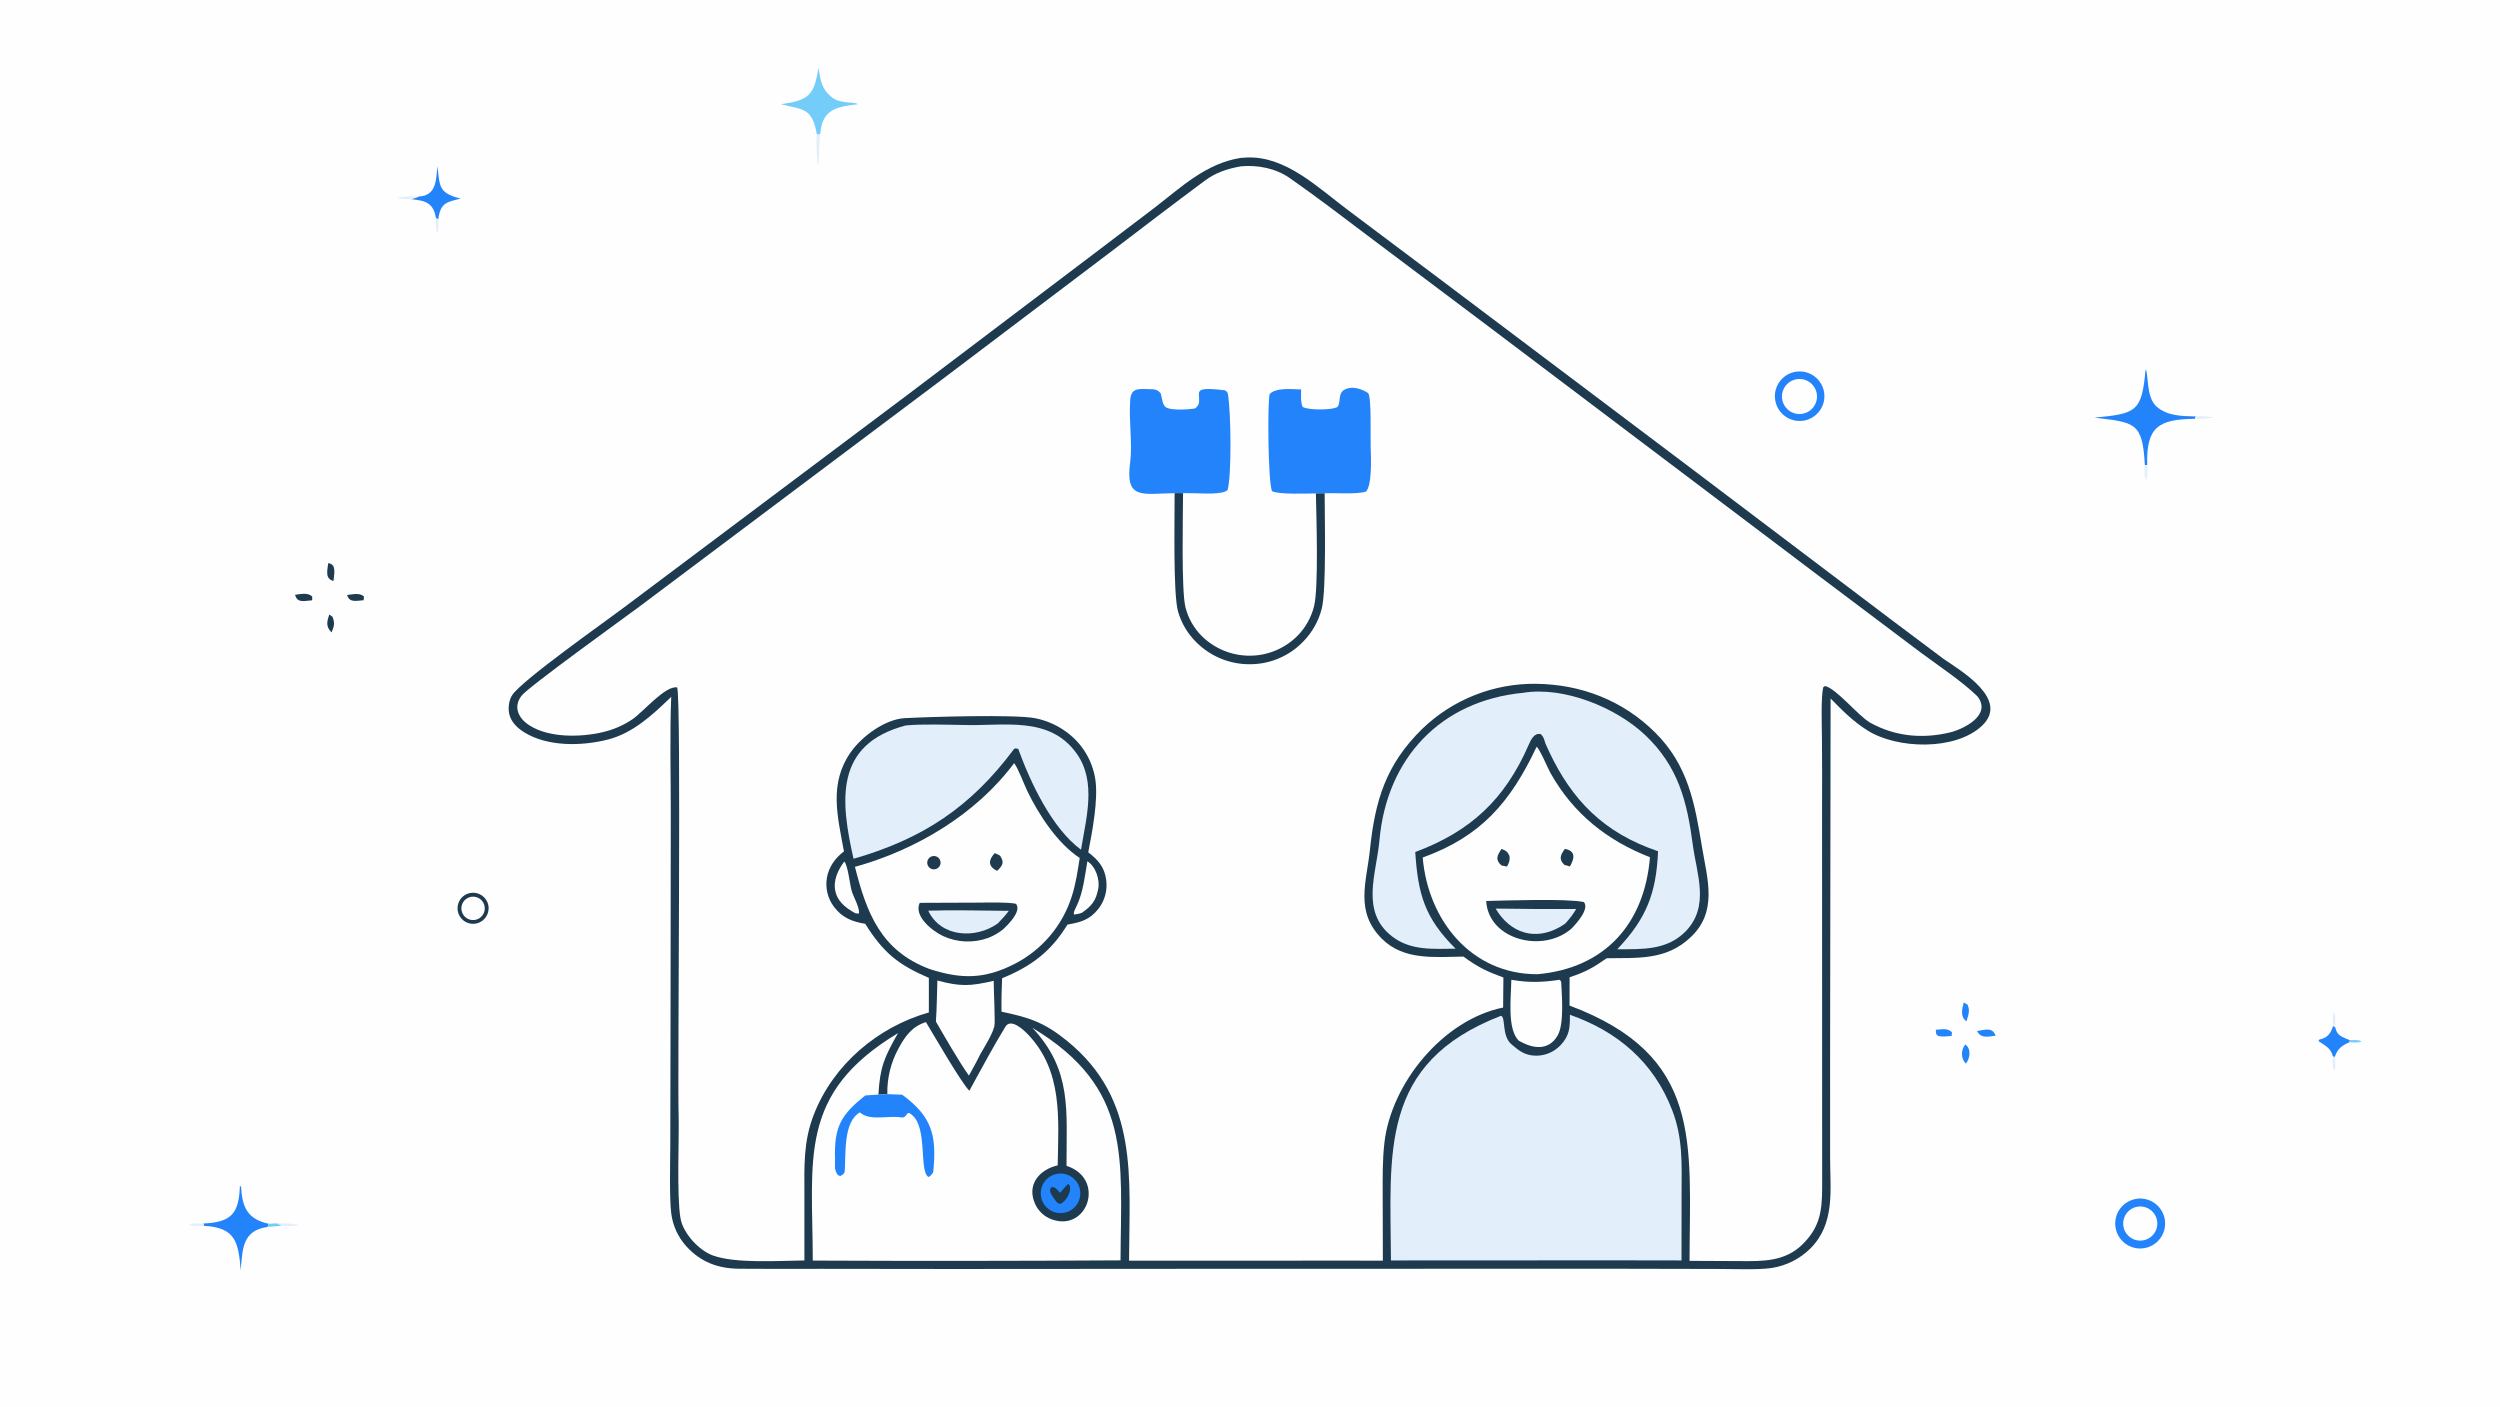 <svg version="1.1" xmlns="http://www.w3.org/2000/svg" style="display: block;" viewBox="0 0 2048 1152" width="1820" height="1024" preserveAspectRatio="none">
<path transform="translate(0,0)" fill="rgb(254,254,254)" d="M 0 0 L 2048 0 L 2048 1152 L 0 1152 L 0 0 z"/>
<path transform="translate(0,0)" fill="rgb(29,58,79)" d="M 1016.66 129.29 C 1018.39 129.155 1020.12 129.055 1021.85 128.99 C 1053.4 127.874 1079.77 153.71 1103.92 171.798 L 1181.7 230.183 L 1382.97 381.761 L 1549.82 507.9 C 1563.94 518.549 1577.31 528.47 1592.29 539.74 C 1607.03 549.753 1646.29 572.961 1623.66 594.382 C 1601.9 614.981 1553.86 613.609 1529.54 598.038 C 1517.29 590.194 1509.19 581.768 1499.63 572.064 L 1499.22 865.636 L 1499.23 947.786 C 1499.22 974.626 1503.64 1002.05 1482.89 1022.68 C 1474.17 1031.23 1462.95 1036.8 1450.86 1038.56 C 1440.58 1040.07 1419.04 1039.32 1407.62 1039.28 L 1329.04 1039.11 L 1029.5 1039.13 L 779.976 1039.3 L 672.116 1039.17 C 649.904 1039.18 627.573 1039.34 605.359 1039.1 C 588.195 1038.91 574.085 1033.72 562.186 1020.68 C 555.441 1013.19 551.151 1003.81 549.89 993.81 C 548.27 981.201 549.053 952.037 549.095 938.419 L 549.303 839.48 L 549.507 664.76 C 549.536 633.58 548.606 601.722 549.865 570.7 C 534.868 585.259 518.57 600.497 497.787 605.74 C 476.51 611.107 448.83 611.681 429.521 599.819 C 423.841 596.33 418.595 591.32 417.14 584.577 C 416.107 579.797 416.919 573.193 419.698 569.131 C 428.231 556.661 494.4 510.125 510.159 498.254 L 744.136 322.827 L 892.852 210.309 L 944.931 170.796 C 967.566 153.481 987.699 133.713 1016.66 129.29 z"/>
<path transform="translate(0,0)" fill="rgb(254,254,254)" d="M 1016.6 136.217 C 1030.47 134.986 1045.05 137.805 1056.59 145.859 C 1079.51 161.861 1101.69 178.911 1124.02 195.738 L 1219.3 267.309 L 1487.98 470.147 L 1573.54 534.497 C 1588.41 545.533 1606.99 557.782 1619.84 570.224 C 1632.16 585.726 1608.24 597.24 1597.55 599.829 C 1574.97 605.3 1552.46 603.199 1532.14 591.923 C 1522.45 586.544 1504.33 563.764 1495.06 561.855 L 1493.57 562.893 C 1491.63 571.157 1492.46 595.059 1492.54 604.933 C 1492.7 623.776 1492.73 642.62 1492.64 661.463 L 1492.71 973.277 C 1492.61 992.205 1490.7 1005.33 1476.49 1019.25 C 1462.08 1033.37 1443.81 1032.98 1425.19 1032.83 C 1411.42 1032.71 1397.76 1032.72 1384.07 1032.64 C 1384.29 935.565 1395.3 864.548 1285.77 823.562 L 1285.81 800.395 C 1298.85 796.07 1305.04 792.626 1316.19 784.811 C 1341.34 784.405 1364.65 786.638 1384.59 767.943 C 1407.46 746.884 1398.65 720.129 1394.34 694.005 C 1388.38 657.987 1382.99 626.86 1355.91 599.943 C 1329.44 573.641 1295.3 560.465 1258.26 560.03 C 1223.59 559.62 1190.16 572.856 1165.16 596.882 C 1135.33 626.086 1126.44 655.541 1122.25 696.007 C 1119.49 722.521 1109.62 746.57 1132.21 769.003 C 1150.14 786.806 1175.73 783.687 1198.88 783.465 C 1210.8 792.169 1217.87 795.51 1231.59 800.601 L 1231.36 825.174 C 1182.12 835.199 1139.68 887.175 1134.11 935.948 C 1132.48 950.167 1132.68 964.234 1132.7 978.51 L 1132.84 1032.51 L 1111.01 1032.45 L 924.916 1032.49 C 925.132 964.377 933.116 900.469 874.233 852.558 C 855.724 837.497 843.437 833.331 820.456 828.579 C 820.253 819.139 820.558 810.617 820.935 801.171 C 844.807 791.448 860.972 779.354 874.458 757.247 C 885.117 755.348 892.49 753.557 899.797 744.365 C 905.015 737.694 907.329 729.205 906.219 720.809 C 904.87 710.187 899.533 704.222 891.488 698.042 C 894.717 681.353 899.882 654.911 897.263 638.104 C 894.796 622.396 886.097 608.347 873.135 599.137 C 865.588 593.681 856.939 589.939 847.795 588.174 C 831.115 584.998 761.742 587.055 741.037 588.177 C 725.537 589.016 706.364 602.532 696.8 616.236 C 679 641.743 686.053 668.426 691.376 697.318 C 684.213 702.589 678.869 710.138 677.378 719.012 C 675.998 727.284 678.048 735.762 683.057 742.488 C 689.728 751.555 698.14 754.863 708.795 756.594 C 723.604 780.303 735.752 790.045 760.922 800.9 L 760.911 829.2 C 718.922 841.091 682.502 872.068 666.655 912.9 C 658.059 935.048 658.921 954.899 658.957 978.124 L 658.962 1032.31 C 638.223 1032.52 602.558 1035.03 583.894 1028.2 C 572.658 1024.09 559.636 1010.22 557.462 997.802 C 554.216 979.268 556.488 930.027 555.936 913.801 C 554.888 883.031 558.263 571.474 554.728 562.974 C 544.854 561.41 527.374 582.703 518.21 588.986 C 510.737 594.111 502.51 597.594 493.71 599.663 C 475.694 603.898 449.942 604.395 433.929 594.213 C 429.247 591.236 425.024 587.033 423.977 581.37 C 423.209 577.218 424.646 573.36 427.037 570.031 C 432 563.12 511.525 505.947 523.776 496.809 L 774.853 308.432 L 909.624 206.504 C 935.22 186.986 961.148 167.149 987.008 147.958 C 996.113 141.201 1005.57 138.177 1016.6 136.217 z"/>
<path transform="translate(0,0)" fill="rgb(35,131,250)" d="M 1065.9 318.949 C 1065.87 323.264 1065.38 329.381 1067.07 333.137 C 1070.51 336.041 1092.26 336.088 1095.83 333.119 C 1099.09 327.927 1094.83 320.096 1104.86 317.887 C 1110.07 316.743 1116.52 319.049 1120.86 321.995 C 1123.74 326.453 1122.5 358.833 1122.88 367.023 C 1123.23 374.417 1124 398.019 1118.94 402.619 C 1111 405.063 1094.18 403.583 1085.15 403.992 L 1077.98 404.123 C 1070.79 404.163 1047.14 405.186 1042.01 402.203 C 1038.72 394.247 1038.3 330.47 1040.07 322.843 C 1045.11 317.137 1058.69 318.811 1065.9 318.949 z"/>
<path transform="translate(0,0)" fill="rgb(35,131,250)" d="M 962.238 403.901 C 935.86 404.238 921.507 409.786 925.846 378.499 C 927.8 364.416 924.704 343.844 925.811 329.2 C 925.939 317.833 931.823 318.419 940.843 318.69 C 945.165 318.82 947.969 318.514 950.869 322.24 C 952.027 326.041 952.272 332.086 955.403 333.748 C 960.218 336.303 972.973 335.388 978.489 334.619 C 979.744 334.444 980.785 332.665 981.722 331.509 C 984.82 322.081 973.773 316.087 1003.07 319.616 C 1004.16 319.747 1005.41 321.046 1005.79 322.077 C 1008.53 336.601 1009.02 390.077 1005.62 401.331 C 1001.49 405.395 984.517 403.989 977.623 403.936 L 969.155 403.861 L 962.238 403.901 z"/>
<path transform="translate(0,0)" fill="rgb(29,58,79)" d="M 962.238 403.901 L 969.155 403.861 C 969.11 421.094 967.621 483.732 971.168 497.519 C 973.452 506.452 978.116 514.599 984.662 521.092 C 995.172 531.374 1009.31 537.097 1024.02 537.019 C 1038.7 536.933 1052.74 531.014 1063.06 520.567 C 1069.56 513.893 1074.18 505.622 1076.46 496.59 C 1080.3 481.304 1078.35 422.619 1077.98 404.123 L 1085.15 403.992 C 1085.16 422.408 1086.68 483.485 1082.75 498.611 C 1080.19 508.547 1075.11 517.651 1067.99 525.039 C 1056.64 537.072 1040.85 543.928 1024.31 544.009 C 1007.84 544.216 991.973 537.816 980.254 526.238 C 973.053 519.217 967.808 510.44 965.035 500.772 C 960.903 485.946 962.35 424.172 962.238 403.901 z"/>
<path transform="translate(0,0)" fill="rgb(226,238,249)" d="M 1286.06 831.083 C 1325.25 844.809 1354.72 869.981 1369.81 909.115 C 1378.77 932.351 1377.62 953.173 1377.55 977.595 L 1377.49 1032.3 L 1321.78 1032.21 L 1139.47 1032.3 C 1139.03 943.864 1129.52 870.736 1229.5 831.96 C 1233.83 832.792 1229.79 848.087 1238.24 855.346 C 1244.49 860.718 1249.65 864.745 1258.96 864.615 C 1266.19 864.467 1273.06 861.487 1278.11 856.318 C 1286.02 848.127 1286.09 841.418 1286.06 831.083 z"/>
<path transform="translate(0,0)" fill="rgb(254,254,254)" d="M 794.092 893.304 C 803.763 875.742 813.213 857.914 823.66 840.818 C 828.035 833.658 838.454 843.334 842.161 847.23 C 870.817 877.348 867.069 915.996 866.468 954.414 C 851.166 957.949 840.889 970.478 847.969 986.051 C 850.637 991.937 855.569 996.495 861.646 998.69 C 891.068 1009.23 905.963 965.295 873.694 954.817 C 873.58 909.493 878.398 876.684 845.766 841.833 C 927.89 891.193 918.271 948.8 917.943 1032.23 C 833.908 1032.74 749.871 1032.81 665.835 1032.42 C 665.643 948.523 653.546 895.573 735.657 846.112 C 724.601 865.694 720.87 873.644 719.596 896.465 L 726.91 896.103 C 726.618 883.136 729.727 870.317 735.926 858.923 C 741.409 848.659 747.315 840.523 758.522 837.109 C 764.942 847.627 787.4 886.753 794.092 893.304 z"/>
<path transform="translate(0,0)" fill="rgb(35,131,250)" d="M 719.596 896.465 L 726.91 896.103 L 739.083 896.556 C 763.352 914.44 767.398 929.47 764.596 959.104 C 764.4 961.18 762.357 962.926 760.76 963.982 C 752.536 960.048 760.355 923.116 746.778 912.917 C 742.061 908.524 743.647 916.043 738.331 915.144 C 728.719 913.519 713.844 917.743 706.079 912.258 L 704.389 911.059 C 690.61 918.89 693.031 945.654 692.017 958.879 C 691.817 961.478 690.302 962.065 688.417 963.149 L 686.496 962.498 C 682.972 957.842 684.231 954.472 684.058 949.057 C 683.219 922.964 688.97 912.865 708.886 897.175 L 719.596 896.465 z"/>
<path transform="translate(0,0)" fill="rgb(226,238,249)" d="M 1247.73 567.409 C 1281.09 561.926 1323.86 579.386 1347.87 602.153 C 1374.76 627.644 1382.06 656.264 1386.72 691.769 C 1389.9 715.89 1400.93 742.191 1380.75 762.918 C 1365.23 778.567 1345.07 777.3 1324.84 777.466 C 1348.86 752.205 1356.8 731.476 1358.28 697.192 C 1355.47 696.213 1352.67 695.183 1349.89 694.104 C 1307.76 677.62 1283.54 649.121 1265.89 608.655 C 1264.94 605.488 1264.67 603.718 1262.32 601.308 C 1256.94 599.86 1254.22 605.628 1252.29 610.043 C 1232.72 654.818 1204.71 680.9 1159.37 697.826 C 1161.66 732.53 1167.15 751.89 1192.42 776.972 C 1174.26 777.103 1155.85 778.797 1140.53 767.029 C 1114.06 746.694 1127.61 715.649 1130.06 688.092 C 1136.02 620.934 1180.22 573.887 1247.73 567.409 z"/>
<path transform="translate(0,0)" fill="rgb(254,254,254)" d="M 1258.8 611.62 C 1261.36 613.329 1267.93 629.177 1270.29 633.351 C 1289.12 666.683 1316.59 688.336 1351.65 702.093 C 1347.16 756.6 1314.79 792.899 1259.56 797.893 C 1205.24 798.08 1169.86 753.624 1165.47 702.3 C 1213.32 685.086 1237.35 656.99 1258.8 611.62 z"/>
<path transform="translate(0,0)" fill="rgb(29,58,79)" d="M 1217.48 737.914 C 1233.63 737.513 1283.54 735.799 1297.54 738.783 C 1302.24 744.515 1291.43 756.212 1287.64 760.285 C 1264.05 781.179 1219.3 769.686 1217.48 737.914 z"/>
<path transform="translate(0,0)" fill="rgb(226,238,249)" d="M 1225.22 744.125 C 1247.22 744.461 1269.23 744.578 1291.23 744.477 C 1288.02 749.691 1286.47 751.656 1282.41 756.267 C 1281.24 757.138 1280.03 757.948 1278.77 758.693 C 1257.99 770.989 1237.23 764.508 1225.22 744.125 z"/>
<path transform="translate(0,0)" fill="rgb(29,58,79)" d="M 1281.96 695.218 C 1291.27 697.006 1289.68 703.275 1286.08 709.607 L 1281.64 708.432 C 1276.66 703.653 1278.31 700.286 1281.96 695.218 z"/>
<path transform="translate(0,0)" fill="rgb(29,58,79)" d="M 1230.02 695.29 C 1233.66 696.578 1235.1 697.593 1236.62 701.163 C 1236.96 705.161 1236.28 706.098 1234.59 709.708 L 1230 708.82 C 1224.63 704.05 1226.48 700.689 1230.02 695.29 z"/>
<path transform="translate(0,0)" fill="rgb(254,254,254)" d="M 830.757 625.02 C 833.973 628.937 839.005 642.618 841.647 648.041 C 851.121 667.491 866.23 690.698 884.502 702.682 C 882.817 713.343 881.367 723.599 878.075 733.923 C 870.493 758.043 853.509 778.09 830.962 789.531 C 806.242 802.141 787.208 801.946 761.38 793.585 C 721.556 778.524 709.982 747.837 700.361 709.93 C 750.26 696.185 799.608 666.913 830.757 625.02 z"/>
<path transform="translate(0,0)" fill="rgb(29,58,79)" d="M 753.448 739.433 L 801.666 739.251 C 809.667 739.227 825.132 738.702 832.29 740.209 C 837.21 746.287 825.578 757.643 821.252 761.53 C 817.726 764.18 813.732 766.585 809.592 768.122 C 797.484 772.565 784.105 772 772.414 766.554 C 763.871 762.519 748.294 750.334 753.448 739.433 z"/>
<path transform="translate(0,0)" fill="rgb(226,238,249)" d="M 760.42 745.843 C 781.359 745.143 805.262 745.841 826.412 745.981 C 823.436 750.019 820.776 752.742 817.349 756.338 C 799.309 769.137 770.731 767.861 760.42 745.843 z"/>
<path transform="translate(0,0)" fill="rgb(29,58,79)" d="M 814.902 698.703 C 816.582 699.3 817.699 699.977 819.267 700.804 C 822.9 706.379 821.453 708.85 816.861 713.219 C 809.097 709.507 809.702 704.311 814.902 698.703 z"/>
<path transform="translate(0,0)" fill="rgb(29,58,79)" d="M 762.134 701.905 C 763.865 700.809 766.063 700.771 767.831 701.806 C 769.599 702.841 770.641 704.777 770.532 706.823 C 770.423 708.869 769.181 710.683 767.313 711.524 C 764.693 712.705 761.605 711.658 760.243 709.127 C 758.88 706.597 759.706 703.443 762.134 701.905 z"/>
<path transform="translate(0,0)" fill="rgb(226,238,249)" d="M 741.979 594.148 C 755.765 592.811 775.128 593.572 789.531 593.756 C 822.213 594.817 859.697 585.952 881.95 617.098 C 898.523 640.295 889.731 670.063 885.579 695.914 C 861.563 678.272 843.93 640.352 834.102 613.271 C 833.213 613.114 831.329 612.596 830.656 613.498 C 795.413 660.722 756.355 686.915 699.218 703.347 C 688.622 656.347 683.101 609.635 741.979 594.148 z"/>
<path transform="translate(0,0)" fill="rgb(254,254,254)" d="M 767.898 803.053 C 787.127 808.184 794.986 807.658 814.041 803.299 C 813.957 809.982 815.46 837.314 814.547 840.641 L 814.367 841.278 C 812.604 847.648 806.362 857.683 802.826 863.801 C 799.945 869.801 796.964 875.123 793.723 880.925 C 785.699 869.638 773.865 849.053 766.692 836.664 C 767.446 826.671 767.546 813.295 767.898 803.053 z"/>
<path transform="translate(0,0)" fill="rgb(254,254,254)" d="M 1277.68 802.441 L 1278.92 803.872 C 1279.38 814.945 1281.62 838.548 1275.92 848.229 C 1268.4 860.99 1255.32 858.922 1243.98 852.162 C 1234.59 842.337 1237.85 817.338 1238.08 802.447 C 1252.76 804.934 1263.15 804.569 1277.68 802.441 z"/>
<path transform="translate(0,0)" fill="rgb(35,131,250)" d="M 865.301 961.498 C 873.809 959.624 882.276 964.809 884.475 973.238 C 886.674 981.667 881.818 990.328 873.479 992.848 C 867.793 994.567 861.623 993.038 857.396 988.864 C 853.17 984.689 851.566 978.538 853.214 972.831 C 854.863 967.124 859.5 962.776 865.301 961.498 z"/>
<path transform="translate(0,0)" fill="rgb(29,58,79)" d="M 875.076 969.533 L 876.36 971.128 C 877.787 976.12 873.565 983.838 868.543 986.04 C 865.388 985.134 865.666 984.446 863.334 981.479 C 861.345 978.23 858.463 975.195 861.54 972.137 C 865.231 972.567 865.148 973.65 868.486 976.888 C 870.808 974.009 872.483 972.176 875.076 969.533 z"/>
<path transform="translate(0,0)" fill="rgb(254,254,254)" d="M 890.761 705.397 C 897.496 709.458 901.138 720.27 899.679 727.881 C 897.778 737.791 894.436 741.761 886.469 747.452 C 883.699 748.534 882.859 748.623 879.895 749.02 C 878.971 747.48 881.256 743.55 882.283 741.353 C 887.299 730.623 888.778 717.235 890.761 705.397 z"/>
<path transform="translate(0,0)" fill="rgb(254,254,254)" d="M 691.608 705.621 C 694.609 708.456 696.209 724.583 697.7 729.624 C 699.284 734.977 704.53 743.577 703.583 748.183 L 700.789 748.026 C 698.571 746.821 696.428 745.484 694.371 744.021 C 679.764 733.512 681.8 718.611 691.608 705.621 z"/>
<path transform="translate(0,0)" fill="rgb(35,131,250)" d="M 1748.18 982.239 C 1758.89 979.512 1769.84 985.79 1772.89 996.416 C 1775.94 1007.04 1770 1018.17 1759.47 1021.55 C 1752.37 1023.83 1744.59 1022.06 1739.17 1016.93 C 1733.75 1011.81 1731.55 1004.14 1733.42 996.925 C 1735.3 989.705 1740.95 984.078 1748.18 982.239 z"/>
<path transform="translate(0,0)" fill="rgb(254,254,254)" d="M 1750.77 988.328 C 1755.72 987.415 1760.78 989.234 1764.01 993.091 C 1767.25 996.948 1768.16 1002.25 1766.4 1006.96 C 1764.64 1011.68 1760.48 1015.09 1755.51 1015.88 C 1747.95 1017.09 1740.82 1012 1739.52 1004.45 C 1738.23 996.904 1743.24 989.717 1750.77 988.328 z"/>
<path transform="translate(0,0)" fill="rgb(35,131,250)" d="M 1471.38 304.419 C 1482.4 302.833 1492.64 310.43 1494.32 321.439 C 1496 332.448 1488.49 342.751 1477.49 344.521 C 1466.37 346.312 1455.92 338.692 1454.22 327.552 C 1452.52 316.413 1460.23 306.024 1471.38 304.419 z"/>
<path transform="translate(0,0)" fill="rgb(254,254,254)" d="M 1468.76 311.426 C 1473.61 309.461 1479.15 310.295 1483.21 313.601 C 1487.27 316.908 1489.21 322.163 1488.27 327.314 C 1487.33 332.465 1483.65 336.695 1478.69 338.352 C 1471.33 340.806 1463.36 336.976 1460.67 329.701 C 1457.99 322.426 1461.57 314.335 1468.76 311.426 z"/>
<path transform="translate(0,0)" fill="rgb(35,131,250)" d="M 1715.73 342.053 C 1749.9 338.733 1754.6 337.563 1757.66 302.55 C 1760.27 305.488 1757.74 324.984 1766.58 332.9 C 1775.38 340.776 1787.44 340.807 1798.79 341.049 L 1798 343.026 C 1768.51 343.3 1758 349.604 1759.01 380.819 L 1757.05 380.953 C 1755.28 345.548 1748.7 346.045 1715.73 342.053 z"/>
<path transform="translate(0,0)" fill="rgb(35,131,250)" d="M 166.737 1002.03 C 189.513 1001.1 195.841 993.822 196.504 971.151 L 197.49 971.974 C 198.406 988.751 202.615 998.411 220.115 1002.29 L 219.148 1004.88 C 198.323 1007.79 198.709 1023.22 197.188 1040.43 C 195.322 1017.16 192.983 1005.36 167.014 1003.96 L 166.737 1002.03 z"/>
<path transform="translate(0,0)" fill="rgb(116,205,249)" d="M 670.471 55.391 C 672.226 65.694 672.807 72.843 681.649 79.83 C 688.528 85.266 700 83.06 702.854 85.379 C 685.826 87.356 673.502 89.246 671.992 109.564 L 669.233 110.41 C 665.407 88.138 658.305 90.062 639.722 85.356 C 662.588 82.133 666.943 78.167 670.471 55.391 z"/>
<path transform="translate(0,0)" fill="rgb(29,58,79)" d="M 385.639 731.287 C 392.378 730.264 398.727 734.732 400.04 741.421 C 401.352 748.11 397.162 754.646 390.535 756.245 C 385.988 757.343 381.204 755.857 378.079 752.376 C 374.953 748.895 373.989 743.98 375.567 739.576 C 377.146 735.172 381.013 731.989 385.639 731.287 z"/>
<path transform="translate(0,0)" fill="rgb(254,254,254)" d="M 386.331 734.441 C 391.44 733.781 396.157 737.279 397.009 742.359 C 397.862 747.44 394.546 752.286 389.501 753.33 C 386.063 754.042 382.511 752.817 380.243 750.138 C 377.975 747.459 377.353 743.753 378.622 740.48 C 379.892 737.207 382.849 734.89 386.331 734.441 z"/>
<path transform="translate(0,0)" fill="rgb(35,131,250)" d="M 358.356 136.071 C 360.341 153.273 359.451 158.117 377.437 162.66 C 365.796 165.46 360.86 166.141 359.053 179.422 L 357.167 178.831 C 355.166 166.061 348.537 164.322 336.964 163.143 L 343.49 160.894 C 357.723 160.017 357.151 147.127 358.356 136.071 z"/>
<path transform="translate(0,0)" fill="rgb(35,131,250)" d="M 1911.24 840.268 L 1912.87 841.151 C 1914.28 845.569 1914.9 847.235 1919.27 849.434 C 1921.12 850.36 1923.02 851.172 1924.97 851.864 L 1924.69 853.603 C 1918.75 856.056 1914.59 859.144 1912.69 865.629 L 1911.12 865.295 C 1909.48 858.311 1905.13 856.661 1899.32 852.657 L 1899.9 851.421 C 1906.19 850.099 1909.01 846.999 1910.96 841.155 L 1911.24 840.268 z"/>
<path transform="translate(0,0)" fill="rgb(35,131,250)" d="M 1585.83 843.393 C 1590.85 843.084 1595.54 841.757 1599.06 845.501 L 1598.75 848.439 C 1595.08 848.733 1591.54 849.241 1587.94 848.51 C 1585.52 846.446 1586.24 847.573 1585.83 843.393 z"/>
<path transform="translate(0,0)" fill="rgb(29,58,79)" d="M 241.716 487.122 C 246.634 486.582 251.953 485.08 255.764 488.527 L 255.766 491.637 C 249.052 492.079 243.605 494.209 241.716 487.122 z"/>
<path transform="translate(0,0)" fill="rgb(35,131,250)" d="M 1609.97 855.416 C 1614.95 858.829 1613.97 866.822 1610.45 871.066 C 1606.26 867.174 1606.27 859.751 1609.97 855.416 z"/>
<path transform="translate(0,0)" fill="rgb(29,58,79)" d="M 268.848 461.219 C 271.362 461.717 271.222 461.693 273.047 463.535 C 274.609 467.027 273.62 471.839 273.187 475.78 C 266.098 474.083 268.202 467.263 268.848 461.219 z"/>
<path transform="translate(0,0)" fill="rgb(35,131,250)" d="M 1619.58 844.395 C 1626.26 843.412 1632.35 841.001 1634.78 848.245 C 1628.32 848.971 1622.84 850.767 1619.58 844.395 z"/>
<path transform="translate(0,0)" fill="rgb(29,58,79)" d="M 284.374 487.291 C 289.038 486.772 294.579 485.238 298.157 488.511 L 297.9 491.588 C 291.791 491.975 286.212 493.838 284.374 487.291 z"/>
<path transform="translate(0,0)" fill="rgb(35,131,250)" d="M 1608.68 821.112 L 1611.75 822.724 C 1614.1 827.661 1612.46 831.242 1610.95 836.421 C 1605.59 832.821 1607.33 826.328 1608.68 821.112 z"/>
<path transform="translate(0,0)" fill="rgb(29,58,79)" d="M 269.718 503.281 L 272.361 505.124 C 274.468 510.373 273.718 512.882 271.623 517.921 C 266.735 513.166 267.812 509.152 269.718 503.281 z"/>
<path transform="translate(0,0)" fill="rgb(226,238,249)" d="M 669.233 110.41 L 671.992 109.564 C 671.156 115.099 670.851 127.779 670.569 133.811 L 669.593 134.22 C 669.315 128.305 668.397 115.673 669.233 110.41 z"/>
<path transform="translate(0,0)" fill="rgb(226,238,249)" d="M 336.964 163.143 C 333.195 163.061 329.113 163.206 325.524 162.18 C 331.033 160.597 337.673 160.924 343.49 160.894 L 336.964 163.143 z"/>
<path transform="translate(0,0)" fill="rgb(226,238,249)" d="M 1757.05 380.953 L 1759.01 380.819 C 1759.11 384.685 1759.63 389.779 1758.14 393.188 C 1756.31 390.285 1756.81 384.498 1757.05 380.953 z"/>
<path transform="translate(0,0)" fill="rgb(226,238,249)" d="M 226.409 1001.91 C 232.322 1002.01 239.404 1001.72 244.922 1003.49 L 242.882 1002.77 L 244.098 1003.86 L 241.195 1003.9 L 243.014 1002.83 L 242.523 1002.74 L 241.924 1003.98 C 239.527 1003.99 232.823 1004.16 230.797 1003.88 L 226.409 1001.91 z"/>
<path transform="translate(0,0)" fill="rgb(226,238,249)" d="M 1798.79 341.049 C 1805.07 340.619 1807.87 341.126 1814.01 341.993 C 1809.32 342.487 1802.51 343.458 1798 343.026 L 1798.79 341.049 z"/>
<path transform="translate(0,0)" fill="rgb(226,238,249)" d="M 167.014 1003.96 C 163.25 1004.01 158.213 1004.43 154.867 1003.05 C 157.946 1001.62 163.132 1002.02 166.737 1002.03 L 167.014 1003.96 z"/>
<path transform="translate(0,0)" fill="rgb(226,238,249)" d="M 1911.12 865.295 L 1912.69 865.629 C 1912.97 868.354 1913.68 874.981 1912.09 877.078 C 1910.55 873.801 1911.04 869.055 1911.12 865.295 z"/>
<path transform="translate(0,0)" fill="rgb(226,238,249)" d="M 1911.24 840.268 C 1911.03 835.883 1910.73 833.523 1911.75 829.229 L 1912.52 829.453 C 1913.44 833.995 1913.13 836.506 1912.87 841.151 L 1911.24 840.268 z"/>
<path transform="translate(0,0)" fill="rgb(226,238,249)" d="M 357.167 178.831 L 359.053 179.422 C 359.19 184.061 359.319 186.109 358.513 190.653 L 357.827 190.66 C 356.854 186.01 357.049 183.604 357.167 178.831 z"/>
<path transform="translate(0,0)" fill="rgb(116,205,249)" d="M 220.115 1002.29 L 226.409 1001.91 L 230.797 1003.88 C 226.911 1004.17 223.028 1004.51 219.148 1004.88 L 220.115 1002.29 z"/>
<path transform="translate(0,0)" fill="rgb(116,205,249)" d="M 1924.97 851.864 C 1928.3 851.837 1931.93 851.369 1934.69 852.914 C 1931.87 854.272 1927.99 853.719 1924.69 853.603 L 1924.97 851.864 z"/>
</svg>